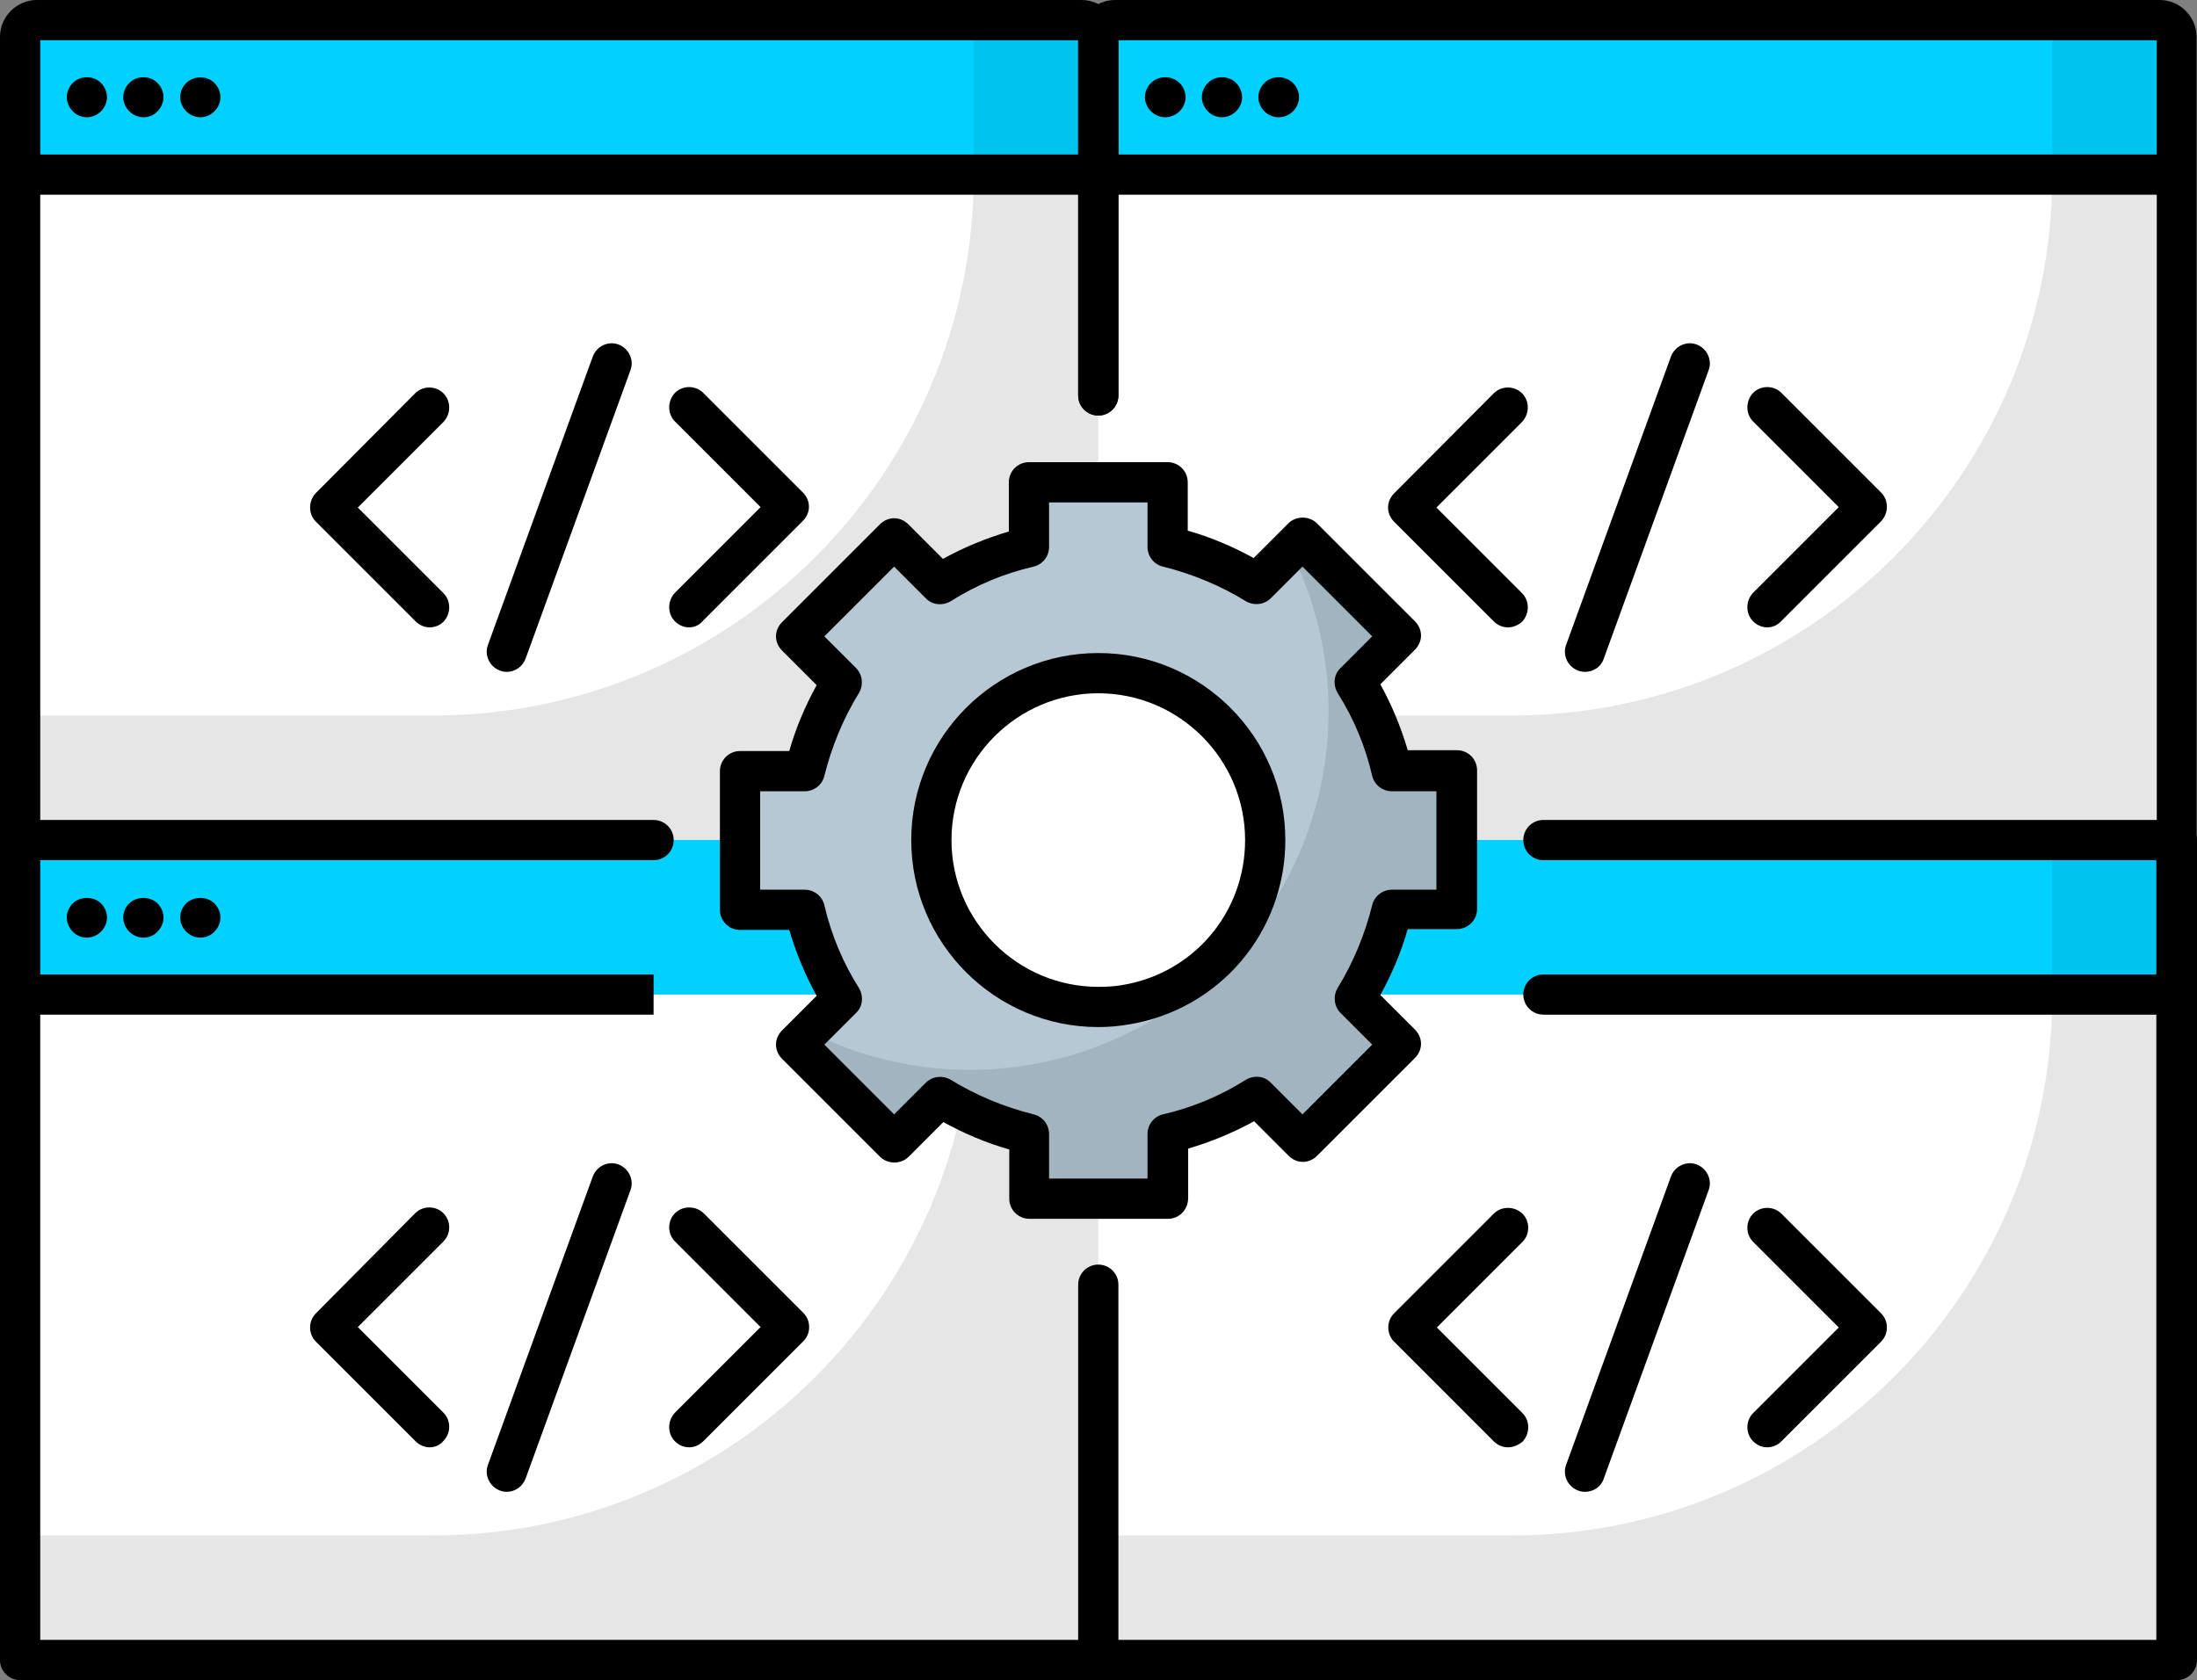 <?xml version="1.0" encoding="utf-8"?>
<!-- Generator: Adobe Illustrator 23.0.3, SVG Export Plug-In . SVG Version: 6.00 Build 0)  -->
<svg version="1.1" id="레이어_1" xmlns="http://www.w3.org/2000/svg" xmlns:xlink="http://www.w3.org/1999/xlink" x="0px"
	 y="0px" viewBox="0 0 513.3 392.6" style="enable-background:new 0 0 513.3 392.6;" xml:space="preserve">
<rect x="0" y="0" width="513.3" height="392.6" fill="#808080" stroke="none"/>
<style type="text/css">
	.st0{fill:#00D1FF;}
	.st1{fill:#00C4F0;}
	.st2{fill:#FFFFFF;}
	.st3{fill:#E6E6E6;}
	.st4{fill:#B6C8D4;}
	.st5{fill:#A2B4C0;}
</style>
<g id="XMLID_203_">
	<g id="XMLID_205_">
		<path class="st0" d="M256.6,8.6v32.2H4.7V8.6c0-2.2,1.7-3.9,3.9-3.9h244.1C254.9,4.7,256.6,6.4,256.6,8.6z"/>
	</g>
	<g id="XMLID_1601_">
		<path class="st1" d="M252.7,4.7h-29.1c2.2,0,3.9,1.7,3.9,3.9v32.2h29.1V8.6C256.6,6.4,254.9,4.7,252.7,4.7z"/>
	</g>
	<g id="XMLID_208_">
		<rect x="4.7" y="40.8" class="st2" width="251.9" height="155.5"/>
	</g>
	<g id="XMLID_1597_">
		<path class="st3" d="M227.5,40.8L227.5,40.8c0,69.8-56.6,126.4-126.4,126.4H4.7v29.1h251.9V40.8H227.5z"/>
	</g>
</g>
<g id="XMLID_1524_">
	<g id="XMLID_1612_">
		<path class="st0" d="M508.6,8.6v32.2H256.6V8.6c0-2.2,1.7-3.9,3.9-3.9h244.1C506.8,4.7,508.6,6.4,508.6,8.6z"/>
	</g>
	<g id="XMLID_1596_">
		<path class="st1" d="M504.7,4.7h-29.1c2.2,0,3.9,1.7,3.9,3.9v32.2h29.1V8.6C508.6,6.4,506.8,4.7,504.7,4.7z"/>
	</g>
	<g id="XMLID_1591_">
		<rect x="256.6" y="40.8" class="st2" width="251.9" height="155.5"/>
	</g>
	<g id="XMLID_1573_">
		<path class="st3" d="M479.5,40.8L479.5,40.8c0,69.8-56.6,126.4-126.4,126.4h-96.4v29.1h251.9V40.8H479.5z"/>
	</g>
</g>
<g id="XMLID_133_">
	<g id="XMLID_432_">
		<path class="st0" d="M256.6,200.2v32.2H4.7v-32.2c0-2.2,1.7-3.9,3.9-3.9h244.1C254.9,196.3,256.6,198.1,256.6,200.2z"/>
	</g>
	<g id="XMLID_427_">
		<path class="st1" d="M252.7,196.3h-29.1c2.2,0,3.9,1.7,3.9,3.9v32.2h29.1v-32.2C256.6,198.1,254.9,196.3,252.7,196.3z"/>
	</g>
	<g id="XMLID_426_">
		<rect x="4.7" y="232.4" class="st2" width="251.9" height="155.5"/>
	</g>
	<g id="XMLID_424_">
		<path class="st3" d="M227.5,232.4L227.5,232.4c0,69.8-56.6,126.4-126.4,126.4H4.7v29.1h251.9V232.4H227.5z"/>
	</g>
</g>
<g id="XMLID_73_">
	<g id="XMLID_113_">
		<path class="st0" d="M508.6,200.2v32.2H256.6v-32.2c0-2.2,1.7-3.9,3.9-3.9h244.1C506.8,196.3,508.6,198.1,508.6,200.2z"/>
	</g>
	<g id="XMLID_110_">
		<path class="st1" d="M504.7,196.3h-29.1c2.2,0,3.9,1.7,3.9,3.9v32.2h29.1v-32.2C508.6,198.1,506.8,196.3,504.7,196.3z"/>
	</g>
	<g id="XMLID_109_">
		<rect x="256.6" y="232.4" class="st2" width="251.9" height="155.5"/>
	</g>
	<g id="XMLID_103_">
		<path class="st3" d="M479.5,232.4L479.5,232.4c0,69.8-56.6,126.4-126.4,126.4h-96.4v29.1h251.9V232.4H479.5z"/>
	</g>
</g>
<g id="XMLID_543_">
	<g id="XMLID_557_">
		<path class="st4" d="M340.4,212.5v-32.4h-15.1c-1.8-7.5-4.7-14.5-8.6-20.8l10.7-10.7l-22.9-22.9l-10.7,10.7
			c-6.3-3.9-13.4-6.9-20.8-8.6v-15.1h-32.4v15.1c-7.5,1.8-14.5,4.7-20.8,8.6l-10.7-10.7l-22.9,22.9l10.7,10.7
			c-3.9,6.3-6.9,13.4-8.6,20.8h-15.1v32.4H188c1.8,7.5,4.7,14.5,8.6,20.8l-10.7,10.7l22.9,22.9l10.7-10.7c6.3,3.9,13.4,6.9,20.8,8.6
			v15.1h32.4V265c7.5-1.8,14.5-4.7,20.8-8.6l10.7,10.7l22.9-22.9l-10.7-10.7c3.9-6.3,6.9-13.4,8.6-20.8H340.4z"/>
	</g>
	<g id="XMLID_565_">
		<path class="st2" d="M295.6,196.3c0,19.4-14.2,35.5-32.8,38.5c-2,0.3-4.1,0.5-6.2,0.5c-21.5,0-39-17.5-39-39c0-21.5,17.5-39,39-39
			C278.2,157.3,295.6,174.8,295.6,196.3z"/>
	</g>
	<g id="XMLID_53_">
		<path class="st5" d="M340.4,212.5v-32.4h-15.1c-1.8-7.5-4.7-14.5-8.6-20.8l10.7-10.7l-22.9-22.9l-3,3c5.7,11.3,8.9,24,8.9,37.5
			c0,41.7-30.5,76.3-70.4,82.7c-4.3,0.7-8.8,1.1-13.3,1.1c-13.5,0-26.2-3.2-37.5-8.9l-3,3l22.9,22.9l10.7-10.7
			c6.3,3.9,13.4,6.9,20.8,8.6v15.1h32.4V265c7.5-1.8,14.5-4.7,20.8-8.6l10.7,10.7l22.9-22.9l-10.7-10.7c3.9-6.3,6.9-13.4,8.6-20.8
			H340.4z"/>
	</g>
</g>
<g id="XMLID_1507_">
	<path d="M4.7,201c-2.6,0-4.7-2.1-4.7-4.7V8.6C0,3.9,3.9,0,8.6,0h244.1c4.7,0,8.6,3.9,8.6,8.6v83.8c0,2.6-2.1,4.7-4.7,4.7
		c-2.6,0-4.7-2.1-4.7-4.7v-83H9.4v186.9C9.4,198.9,7.3,201,4.7,201z"/>
</g>
<g id="XMLID_1506_">
	<rect x="4.7" y="36.1" width="251.9" height="9.4"/>
</g>
<g id="XMLID_1502_">
	<g id="XMLID_1505_">
		<path d="M46.8,27.4c-1.2,0-2.4-0.5-3.3-1.4c-0.9-0.9-1.4-2.1-1.4-3.3c0-1.2,0.5-2.4,1.4-3.3c1.7-1.7,4.9-1.8,6.6,0
			c0.9,0.9,1.4,2.1,1.4,3.3c0,1.2-0.5,2.4-1.4,3.3C49.3,26.9,48,27.4,46.8,27.4z"/>
	</g>
	<g id="XMLID_1504_">
		<path d="M33.5,27.4c-1.2,0-2.4-0.5-3.3-1.4c-0.9-0.9-1.4-2.1-1.4-3.3c0-1.2,0.5-2.4,1.4-3.3c1.7-1.8,4.9-1.8,6.6,0
			c0.9,0.9,1.4,2.1,1.4,3.3c0,1.2-0.5,2.4-1.4,3.3C36,26.9,34.8,27.4,33.5,27.4z"/>
	</g>
	<g id="XMLID_1503_">
		<path d="M20.3,27.4c-1.2,0-2.5-0.5-3.3-1.4c-0.9-0.9-1.4-2.1-1.4-3.3c0-1.2,0.5-2.4,1.4-3.3c1.7-1.8,4.9-1.8,6.6,0
			c0.9,0.9,1.4,2.1,1.4,3.3c0,1.2-0.5,2.4-1.4,3.3C22.7,26.9,21.5,27.4,20.3,27.4z"/>
	</g>
</g>
<g id="XMLID_1498_">
	<g id="XMLID_1501_">
		<path d="M100.4,146.6c-1.2,0-2.4-0.5-3.3-1.4l-23.3-23.3c-1.8-1.8-1.8-4.8,0-6.7L97,91.9c1.8-1.8,4.8-1.8,6.6,0
			c1.8,1.8,1.8,4.8,0,6.7l-20,20l20,20c1.8,1.8,1.8,4.8,0,6.7C102.8,146.1,101.6,146.6,100.4,146.6z"/>
	</g>
	<g id="XMLID_1500_">
		<path d="M161,146.6c-1.2,0-2.4-0.5-3.3-1.4c-1.8-1.8-1.8-4.8,0-6.7l20-20l-20-20c-1.8-1.8-1.8-4.8,0-6.7c1.8-1.8,4.8-1.8,6.6,0
			l23.3,23.3c0.9,0.9,1.4,2.1,1.4,3.3c0,1.2-0.5,2.4-1.4,3.3l-23.3,23.3C163.4,146.1,162.2,146.6,161,146.6z"/>
	</g>
	<g id="XMLID_1499_">
		<path d="M118.4,157c-0.5,0-1.1-0.1-1.6-0.3c-2.4-0.9-3.7-3.6-2.8-6l24.5-67.4c0.9-2.4,3.6-3.7,6-2.8c2.4,0.9,3.7,3.6,2.8,6
			l-24.5,67.4C122.1,155.8,120.3,157,118.4,157z"/>
	</g>
</g>
<g id="XMLID_1496_">
	<path d="M508.6,201c-2.6,0-4.7-2.1-4.7-4.7V9.4H261.3v83c0,2.6-2.1,4.7-4.7,4.7c-2.6,0-4.7-2.1-4.7-4.7V8.6c0-4.7,3.9-8.6,8.6-8.6
		h244.1c4.7,0,8.6,3.9,8.6,8.6v187.7C513.3,198.9,511.2,201,508.6,201z"/>
</g>
<g id="XMLID_1495_">
	<rect x="256.6" y="36.1" width="251.9" height="9.4"/>
</g>
<g id="XMLID_1491_">
	<g id="XMLID_1494_">
		<path d="M298.7,27.4c-1.2,0-2.4-0.5-3.3-1.4c-0.9-0.9-1.4-2.1-1.4-3.3c0-1.2,0.5-2.4,1.4-3.3c1.7-1.8,4.9-1.8,6.7,0
			c0.9,0.9,1.4,2.1,1.4,3.3c0,1.2-0.5,2.4-1.4,3.3C301.2,26.9,300,27.4,298.7,27.4z"/>
	</g>
	<g id="XMLID_1493_">
		<path d="M285.5,27.4c-1.2,0-2.5-0.5-3.3-1.4c-0.9-0.9-1.4-2.1-1.4-3.3c0-1.2,0.5-2.4,1.4-3.3c1.7-1.8,4.9-1.8,6.6,0
			c0.9,0.9,1.4,2.1,1.4,3.3c0,1.2-0.5,2.4-1.4,3.3C287.9,26.9,286.7,27.4,285.5,27.4z"/>
	</g>
	<g id="XMLID_1492_">
		<path d="M272.2,27.4c-1.2,0-2.4-0.5-3.3-1.4c-0.9-0.9-1.4-2.1-1.4-3.3c0-1.2,0.5-2.4,1.4-3.3c1.8-1.8,4.9-1.8,6.7,0
			c0.9,0.9,1.4,2.1,1.4,3.3c0,1.2-0.5,2.4-1.4,3.3C274.7,26.9,273.4,27.4,272.2,27.4z"/>
	</g>
</g>
<g id="XMLID_1487_">
	<g id="XMLID_1490_">
		<path d="M352.3,146.6c-1.2,0-2.4-0.5-3.3-1.4l-23.3-23.3c-0.9-0.9-1.4-2.1-1.4-3.3c0-1.2,0.5-2.4,1.4-3.3L349,91.9
			c1.8-1.8,4.8-1.8,6.6,0c1.8,1.8,1.8,4.8,0,6.7l-20,20l20,20c1.8,1.8,1.8,4.8,0,6.7C354.7,146.1,353.5,146.6,352.3,146.6z"/>
	</g>
	<g id="XMLID_1489_">
		<path d="M412.9,146.6c-1.2,0-2.4-0.5-3.3-1.4c-1.8-1.8-1.8-4.8,0-6.7l20-20l-20-20c-1.8-1.8-1.8-4.8,0-6.7c1.8-1.8,4.8-1.8,6.6,0
			l23.3,23.3c1.8,1.8,1.8,4.8,0,6.7l-23.3,23.3C415.3,146.1,414.1,146.6,412.9,146.6z"/>
	</g>
	<g id="XMLID_1488_">
		<path d="M370.3,157c-0.5,0-1.1-0.1-1.6-0.3c-2.4-0.9-3.7-3.6-2.8-6l24.5-67.4c0.9-2.4,3.6-3.7,6-2.8c2.4,0.9,3.7,3.6,2.8,6
			l-24.5,67.4C374.1,155.8,372.3,157,370.3,157z"/>
	</g>
</g>
<g id="XMLID_1485_">
	<path d="M508.6,392.6H256.6c-2.6,0-4.7-2.1-4.7-4.7v-87.7c0-2.6,2.1-4.7,4.7-4.7c2.6,0,4.7,2.1,4.7,4.7v83h242.5V201H360.6
		c-2.6,0-4.7-2.1-4.7-4.7c0-2.6,2.1-4.7,4.7-4.7h148c2.6,0,4.7,2.1,4.7,4.7v191.6C513.3,390.5,511.2,392.6,508.6,392.6z"/>
</g>
<g id="XMLID_1484_">
	<path d="M508.6,237.1h-148c-2.6,0-4.7-2.1-4.7-4.7c0-2.6,2.1-4.7,4.7-4.7h148c2.6,0,4.7,2.1,4.7,4.7
		C513.3,235,511.2,237.1,508.6,237.1z"/>
</g>
<g id="XMLID_1480_">
	<g id="XMLID_1483_">
		<path d="M352.3,338.2c-1.2,0-2.4-0.5-3.3-1.4l-23.3-23.3c-1.8-1.8-1.8-4.8,0-6.6l23.3-23.3c1.8-1.8,4.8-1.8,6.7,0
			c1.8,1.8,1.8,4.8,0,6.6l-20,20l20,20c1.8,1.8,1.8,4.8,0,6.7C354.7,337.7,353.5,338.2,352.3,338.2z"/>
	</g>
	<g id="XMLID_1482_">
		<path d="M412.9,338.2c-1.2,0-2.4-0.5-3.3-1.4c-1.8-1.8-1.8-4.8,0-6.6l20-20l-20-20c-1.8-1.8-1.8-4.8,0-6.6c1.8-1.8,4.8-1.8,6.6,0
			l23.3,23.3c1.8,1.8,1.8,4.8,0,6.6l-23.3,23.3C415.3,337.7,414.1,338.2,412.9,338.2z"/>
	</g>
	<g id="XMLID_1481_">
		<path d="M370.3,348.6c-0.5,0-1.1-0.1-1.6-0.3c-2.4-0.9-3.7-3.6-2.8-6l24.5-67.4c0.9-2.4,3.6-3.7,6-2.8c2.4,0.9,3.7,3.6,2.8,6
			l-24.5,67.4C374.1,347.4,372.3,348.6,370.3,348.6z"/>
	</g>
</g>
<g id="XMLID_1478_">
	<path d="M256.6,392.6H4.7c-2.6,0-4.7-2.1-4.7-4.7V196.3c0-2.6,2.1-4.7,4.7-4.7h148c2.6,0,4.7,2.1,4.7,4.7c0,2.6-2.1,4.7-4.7,4.7
		H9.4v182.2h247.2c2.6,0,4.7,2.1,4.7,4.7C261.3,390.5,259.2,392.6,256.6,392.6z"/>
</g>
<g id="XMLID_1477_">
	<rect x="4.7" y="227.7" width="148" height="9.4"/>
</g>
<g id="XMLID_1473_">
	<g id="XMLID_1476_">
		<path d="M46.8,219.1c-1.2,0-2.4-0.5-3.3-1.4c-0.9-0.9-1.4-2.1-1.4-3.3c0-1.2,0.5-2.4,1.4-3.3c1.7-1.7,4.9-1.7,6.6,0
			c0.9,0.9,1.4,2.1,1.4,3.3c0,1.2-0.5,2.4-1.4,3.3C49.3,218.6,48,219.1,46.8,219.1z"/>
	</g>
	<g id="XMLID_1475_">
		<path d="M33.5,219.1c-1.2,0-2.4-0.5-3.3-1.4c-0.9-0.9-1.4-2.1-1.4-3.3c0-1.2,0.5-2.5,1.4-3.3c1.7-1.7,4.9-1.7,6.6,0
			c0.9,0.9,1.4,2.1,1.4,3.3c0,1.2-0.5,2.4-1.4,3.3C36,218.6,34.8,219.1,33.5,219.1z"/>
	</g>
	<g id="XMLID_1474_">
		<path d="M20.3,219.1c-1.2,0-2.5-0.5-3.3-1.4c-0.9-0.9-1.4-2.1-1.4-3.3c0-1.2,0.5-2.4,1.4-3.3c1.7-1.7,4.9-1.7,6.6,0
			c0.9,0.9,1.4,2.1,1.4,3.3c0,1.2-0.5,2.4-1.4,3.3C22.7,218.6,21.5,219.1,20.3,219.1z"/>
	</g>
</g>
<g id="XMLID_1469_">
	<g id="XMLID_1472_">
		<path d="M100.4,338.2c-1.2,0-2.4-0.5-3.3-1.4l-23.3-23.3c-1.8-1.8-1.8-4.8,0-6.6L97,283.5c1.8-1.8,4.8-1.8,6.6,0
			c1.8,1.8,1.8,4.8,0,6.6l-20,20l20,20c1.8,1.8,1.8,4.8,0,6.6C102.8,337.7,101.6,338.2,100.4,338.2z"/>
	</g>
	<g id="XMLID_1471_">
		<path d="M161,338.2c-1.2,0-2.4-0.5-3.3-1.4c-1.8-1.8-1.8-4.8,0-6.7l20-20l-20-20c-1.8-1.8-1.8-4.8,0-6.6c1.8-1.8,4.8-1.8,6.7,0
			l23.3,23.3c1.8,1.8,1.8,4.8,0,6.6l-23.3,23.3C163.4,337.7,162.2,338.2,161,338.2z"/>
	</g>
	<g id="XMLID_1470_">
		<path d="M118.4,348.6c-0.5,0-1.1-0.1-1.6-0.3c-2.4-0.9-3.7-3.6-2.8-6l24.5-67.4c0.9-2.4,3.6-3.7,6-2.8c2.4,0.9,3.7,3.6,2.8,6
			l-24.5,67.4C122.1,347.4,120.3,348.6,118.4,348.6z"/>
	</g>
</g>
<g id="XMLID_1467_">
	<path d="M256.6,240c-24.1,0-43.7-19.6-43.7-43.7c0-24.1,19.6-43.7,43.7-43.7s43.7,19.6,43.7,43.7c0,21.6-15.5,39.7-36.7,43.1
		C261.3,239.8,259,240,256.6,240z M256.6,162c-18.9,0-34.3,15.4-34.3,34.3c0,18.9,15.4,34.3,34.3,34.3c1.8,0,3.7-0.1,5.5-0.4
		c16.7-2.7,28.8-16.9,28.8-33.9C290.9,177.4,275.5,162,256.6,162z"/>
</g>
<g id="XMLID_1466_">
	<path d="M272.9,284.8h-32.4c-2.6,0-4.7-2.1-4.7-4.7v-11.5c-5.3-1.5-10.5-3.7-15.4-6.4l-8.1,8.1c-1.8,1.8-4.9,1.8-6.7,0l-22.9-22.9
		c-0.9-0.9-1.4-2.1-1.4-3.3c0-1.2,0.5-2.4,1.4-3.3l8.1-8.1c-2.7-4.9-4.8-10-6.4-15.4h-11.5c-2.6,0-4.7-2.1-4.7-4.7v-32.4
		c0-2.6,2.1-4.7,4.7-4.7h11.5c1.5-5.3,3.7-10.5,6.4-15.4l-8.1-8.1c-0.9-0.9-1.4-2.1-1.4-3.3c0-1.2,0.5-2.4,1.4-3.3l22.9-22.9
		c0.9-0.9,2.1-1.4,3.3-1.4l0,0c1.2,0,2.4,0.5,3.3,1.4l8.1,8.1c4.9-2.7,10-4.8,15.4-6.4v-11.5c0-2.6,2.1-4.7,4.7-4.7h32.4
		c2.6,0,4.7,2.1,4.7,4.7V124c5.3,1.5,10.5,3.7,15.4,6.4l8.1-8.1c1.8-1.8,4.9-1.8,6.7,0l22.9,22.9c0.9,0.9,1.4,2.1,1.4,3.3
		c0,1.2-0.5,2.4-1.4,3.3l-8.1,8.1c2.7,4.9,4.8,10,6.4,15.4h11.5c2.6,0,4.7,2.1,4.7,4.7v32.4c0,2.6-2.1,4.7-4.7,4.7h-11.5
		c-1.5,5.3-3.7,10.5-6.4,15.4l8.1,8.1c0.9,0.9,1.4,2.1,1.4,3.3c0,1.2-0.5,2.4-1.4,3.3l-22.9,22.9c-0.9,0.9-2.1,1.4-3.3,1.4l0,0
		c-1.2,0-2.4-0.5-3.3-1.4l-8.1-8.1c-4.9,2.7-10,4.8-15.4,6.4v11.5C277.6,282.7,275.5,284.8,272.9,284.8z M245.1,275.4h23V265
		c0-2.2,1.5-4.1,3.6-4.6c6.9-1.6,13.4-4.3,19.4-8.1c1.9-1.1,4.3-0.9,5.8,0.7l7.4,7.4l16.3-16.3l-7.4-7.4c-1.5-1.5-1.8-3.9-0.7-5.8
		c3.7-6,6.4-12.6,8.1-19.4c0.5-2.1,2.4-3.6,4.6-3.6h10.4v-23h-10.4c-2.2,0-4.1-1.5-4.6-3.6c-1.6-6.9-4.3-13.4-8.1-19.4
		c-1.1-1.9-0.9-4.3,0.7-5.8l7.4-7.4l-16.3-16.3l-7.4,7.4c-1.5,1.5-3.9,1.8-5.8,0.7c-6-3.7-12.6-6.4-19.4-8.1
		c-2.1-0.5-3.6-2.4-3.6-4.6v-10.4h-23v10.4c0,2.2-1.5,4.1-3.6,4.6c-6.9,1.6-13.4,4.3-19.4,8.1c-1.9,1.1-4.3,0.9-5.8-0.7l-7.4-7.4
		l-16.3,16.3l7.4,7.4c1.5,1.5,1.8,3.9,0.7,5.8c-3.7,6-6.4,12.6-8.1,19.4c-0.5,2.1-2.4,3.6-4.6,3.6h-10.4v23H188
		c2.2,0,4.1,1.5,4.6,3.6c1.6,6.9,4.3,13.4,8.1,19.4c1.1,1.9,0.9,4.3-0.7,5.8l-7.4,7.4l16.3,16.3l7.4-7.4c1.5-1.5,3.9-1.8,5.8-0.7
		c6,3.7,12.6,6.4,19.4,8.1c2.1,0.5,3.6,2.4,3.6,4.6V275.4z"/>
</g>
</svg>
